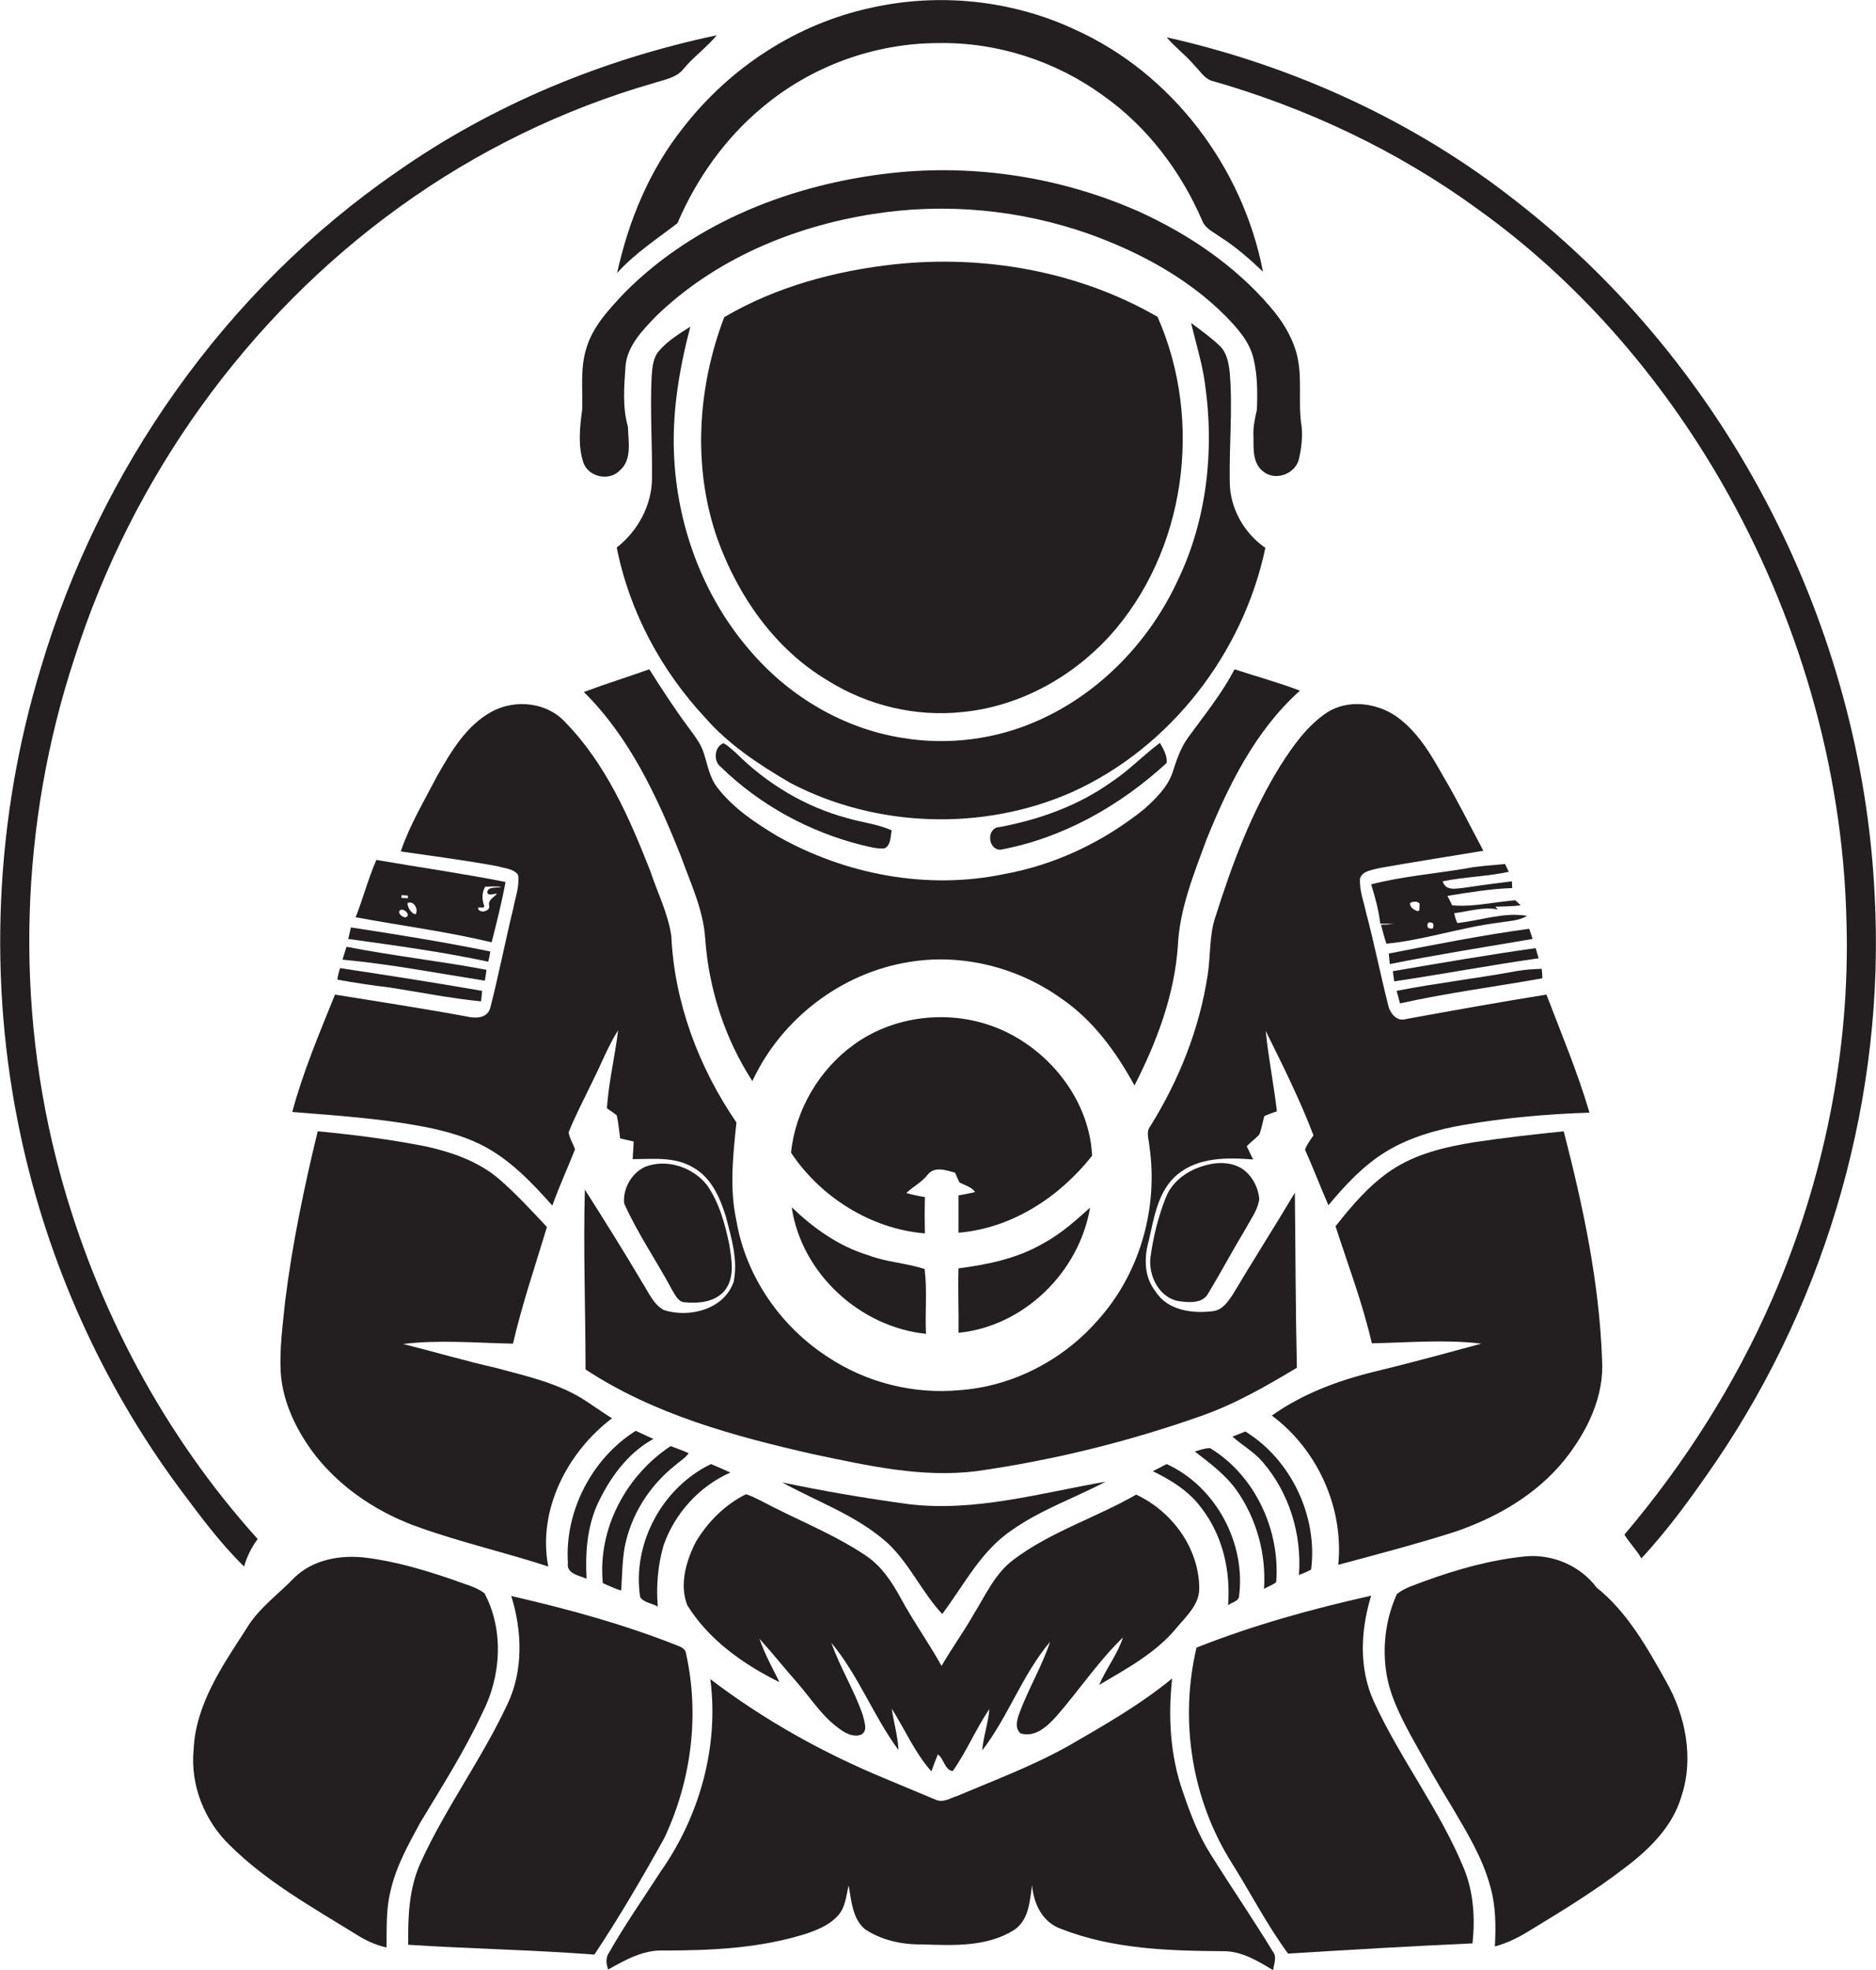 <?xml version="1.0" encoding="utf-8"?>
<!-- Generator: Adobe Illustrator 19.2.0, SVG Export Plug-In . SVG Version: 6.00 Build 0)  -->
<svg version="1.1" id="Layer_1" xmlns="http://www.w3.org/2000/svg" xmlns:xlink="http://www.w3.org/1999/xlink" x="0px" y="0px"
	 viewBox="0 0 553.3 580.7" enable-background="new 0 0 553.3 580.7" xml:space="preserve">
<g>
	<path fill="#231F20" d="M201.6,37.5c-10,12.5-16.2,27.5-19.6,43c5.2-5.8,11.7-10,17.8-14.7c5.6-13.1,14.1-25.1,25.1-34.2
		c14.4-12.1,33.1-18.9,51.9-18.9c17.3-0.3,34.6,5.3,48.6,15.5c13,9.2,22.9,22.3,29.2,36.9c0.9,2.3,3.3,3.3,5.2,4.7
		c4.6,2.9,8.7,6.5,12.7,10.3c-5.9-30.7-26.8-58.5-55.5-71.4C298.4,0,276.9-2.2,256.9,2.3C235,7,215.3,19.9,201.6,37.5z"/>
	<path fill="#231F20" d="M76,453.7c-27.6-30.6-47.5-68-58.3-107.8C4.2,296.3,5.9,242.7,22,193.9c16.9-53,50.8-100.5,96-133
		c22.6-16.3,48-28.7,74.8-36.4c3-1,6.7-1.5,8.8-4.2c3-3.6,6.8-6.3,9.8-9.9c-33.7,7.1-66.2,20.5-94.4,40.3
		C66.5,85.5,29.5,138.3,12.1,196.7c-13.6,44.5-15.8,92.6-6,138.1c8,37.4,24,73.1,46.8,103.9c6,8,11.9,16.1,19.1,23.1
		C72.8,458.9,74.2,456.1,76,453.7z"/>
	<path fill="#231F20" d="M552.9,263.8c-3.8-78.9-43-155.7-105.5-204.3C417.3,35.7,381.5,19.4,344.1,11c2.5,3,5.7,5.3,8.2,8.3
		c1.5,1.5,2.7,3.5,4.7,4.4c28.2,8,55.2,20.7,78.9,38c29.5,21.1,53.7,49.1,71.8,80.4c22.6,39.3,35.9,84.3,36.9,129.7
		c1.1,38-6.7,76.1-21.8,110.9c-11,25.3-25.9,48.7-43.7,69.7c1.5,2.5,3.6,4.5,5,7c8.2-8.8,15.2-18.6,22-28.5
		C539.2,382.2,556.1,322.6,552.9,263.8z"/>
	<path fill="#231F20" d="M382.4,104.2c-1.4-5.2-4.4-9.9-7.9-13.9c-10.4-12.1-23.9-21.2-38.3-27.8C313.3,52.3,287.8,48.3,263,51
		c-29,3.2-57.9,14.3-78.7,35.2c-4.6,4.9-9.5,10-11.4,16.6c-1.8,5.8-1,12-1.2,18c-0.7,5.2-1.3,10.7,0.4,15.7
		c1.6,4.2,7.6,5.4,10.7,2.2c3.7-3.2,2.5-8.6,2.4-12.9c-1.7-5.9-1.1-12-0.7-18c0.6-6,5-10.4,8.9-14.5c17.3-16.8,40.4-26.5,64-30.2
		c21.4-3.4,43.5-1.3,63.9,5.9c14.7,5.3,28.9,12.9,40.1,24.1c3.5,3.6,7.1,7.5,8.3,12.6c1.2,4.9,1.2,10.1,1,15.1c-0.6,2.6-1.2,5.3-1,8
		c0,3.5-0.3,7.9,3,10.3c3.5,2.7,9,0.7,10.3-3.4c0.8-3.2,1.2-6.6,0.9-9.9C382.7,118.6,384.3,111.2,382.4,104.2z"/>
	<path fill="#231F20" d="M244.1,200.6c11.8,7.4,26,10.8,39.8,9.3c16.5-1.6,31.9-10,43.1-22.1c22.8-25,28-63.7,14.4-94.4
		c-23.2-13.4-50.9-18.3-77.4-15.5c-17.5,1.9-35.1,6.6-50.4,15.6c-7.9,20.7-9.4,44.3-2,65.4C217.7,175.8,228.6,191.4,244.1,200.6z"/>
	<path fill="#231F20" d="M181.9,161.4c3.7,18.8,13.1,36.3,26.2,50.3c6.9,7.9,15.8,13.7,24.8,19c25.4,13.4,57.1,14.4,83.3,2.8
		c29-13.1,50.5-41,57-72c-6.3-4.3-10.5-11.8-10.5-19.5c-0.2-10.7,0.9-21.4,0-32.1c-0.3-2.8-0.8-5.8-2.9-7.9
		c-2.6-2.5-5.6-4.6-8.5-6.8c1.4,6,3.3,11.9,4.1,18c2.8,19.4,0.6,39.8-7.9,57.6c-8.3,18.1-23,33.5-41.3,41.6
		c-12.5,5.6-26.7,7.4-40.2,5.1c-17-2.7-32.7-11.9-44-24.8c-13.9-15.6-21.8-36-23.1-56.7c-0.9-13.4,1.3-26.7,4.7-39.7
		c-3.3,2.1-6.7,4.2-9.2,7.1c-1.8,2-2,4.9-2.2,7.5c-0.5,10,0.2,20,0.1,30C192.3,148.8,188.2,156.5,181.9,161.4z"/>
	<path fill="#231F20" d="M200.7,252.1c2.9,8.1,6.8,16.1,7.3,24.8c1.1,14.8,5.8,29.3,13.9,41.8c8.5-18.3,26.2-31.9,46.2-35.1
		c15.5-2.6,31.9,1.5,44.7,10.6c9.5,6.4,16.4,15.9,21.8,25.8c6.6-12.9,11.8-26.7,12.8-41.2c0.5-10.9,4.7-21.1,8.4-31.2
		c6.5-16.1,14.5-32.3,27.6-44c-6.3-2.4-12.9-4.2-19.3-6.3c-3.7,7.2-8.9,13.5-13.6,20c-2.3,3.1-3.5,6.8-4.7,10.5
		c-1.5,4.3-4.9,7.6-8.2,10.6c-12,9.7-26.4,16.6-41.6,19.3c-22.6,4.7-46.7,0.1-66.7-11.2c-6.5-3.9-13-8.2-17.7-14.3
		c-2.3-2.9-2.9-6.7-4-10.1c-0.9-3-3-5.5-4.8-8c-4-5.4-7.7-11.1-11.3-16.8c-6.4,2.3-12.9,4.3-19.3,6.7
		C185.6,217.2,193.8,234.8,200.7,252.1z"/>
	<path fill="#231F20" d="M411.7,211.1c-5.9-4-14.3-5-20.4-1c-5.8,3.9-9.9,9.7-13.6,15.5c-8.6,13.8-14.3,29.1-19.2,44.6
		c-1.9,5.5-1.4,11.4-2.3,17.1c-2.4,16-8.5,31.2-17,44.8c-1.3,1.7-0.3,3.9-0.2,5.8c2.7,18.3-2.9,37.8-15.4,51.5
		c-10.2,11.6-25,19.3-40.5,20.4c-13.6,1.3-27.6-2.2-39-9.8c-13.9-9-24.1-23.7-26.9-40.1c-2.1-9.6-1-19.4,0-29
		c-11.1-16.2-18.3-35.3-19.2-55c-1-6.7-4.1-12.8-6.2-19.1c-6.1-15.6-13.1-31.6-25-43.8c-5.4-6-14.8-7-21.8-3.2
		c-7.5,4.1-12,11.8-16.1,19c-3.8,7.3-8.1,14.5-10.7,22.2c9.6,1.4,19.2,2.6,28.7,4.4c2,0.6,4.6,0.7,5.9,2.5c0.5,3.3-0.8,6.6-1.4,9.8
		c-2.4,9.8-4.3,19.7-6.8,29.4c-0.8,3-4.1,3.2-6.7,2.6c-13-2.4-26.1-4.4-39.1-6.5c-4.6,11.4-9.4,22.7-12.6,34.6
		c12.3,1,24.7,1.8,36.9,4c6.3,1.1,12.7,2.7,18.5,5.5c8.5,4.2,15.1,11.1,21.3,18.1c2-5.6,4.5-11,6.7-16.6c-0.6-1.7-1.6-3.2-1.9-5
		c2.1-5.2,4.7-10.1,7.1-15.1c2.5-5,4.5-10.2,7.5-15c-0.9,7.7-2.8,15.3-3.3,23c0.9,0.7,2,1.3,2.9,2.1c0.5,2.2,0.7,4.5,1,6.8
		c1.3,0.3,2.7,0.6,4,0.9c-0.1,1.7-0.2,3.5-0.3,5.2c6,0,12.5-0.8,17.9,2.5c5.3,3,7.9,8.9,9.6,14.5c1.6,6.2,3.6,12.6,2.3,19.1
		c-2.8,8.2-13,10.8-20.6,8.4c-3.1-1.7-4.5-5.2-6.3-8c-5.5-9.3-11.2-18.4-17-27.5c-0.5,17.6,0.2,35.3,0.2,53
		c20.2,13.3,43.9,19.7,67.2,25c15.8,3.3,31.8,7,48,5c22.6-3.2,44.9-8.7,66.4-16.3c10-3.5,19.2-8.8,28.2-14.2
		c-0.4-17.2-0.4-34.4-0.6-51.6c-6,10.1-12.3,19.9-18.3,30c-1.4,2.1-3,4.5-5.7,4.9c-6.1,0.8-13.5-0.1-17.1-5.8
		c-3.4-4.3-3.4-9.9-2-14.9c1.6-6.9,2.7-14.8,8.5-19.6c6.2-5.1,14.7-5,22.3-4.4c-0.6-1.3-1.3-2.6-1.9-3.9c1.2-1.2,2.5-2.2,3.7-3.4
		c0.7-1.8,1-3.7,1.5-5.5c1.2-0.5,2.5-1,3.7-1.4c-0.9-7.9-2.5-15.7-3.3-23.7c5,10.1,10.1,20.3,14.1,30.8c-0.9,1.3-1.9,2.6-2.5,4.2
		c2.4,5.4,4.5,10.9,6.9,16.4c4.9-5.9,10.2-11.6,16.8-15.7c7-4.3,15.1-6.6,23.2-8c12.2-2.1,24.6-3.2,37-3.6
		c-3.5-11.9-8.3-23.3-12.7-34.8c-13.8,2.2-27.6,4.7-41.4,7.2c-2.8,0.9-4.8-1.8-5.3-4.2c-2.3-9.1-4.1-18.2-6.5-27.2
		c-0.7-3.3-2-6.6-1.8-10c0.8-2.4,3.7-2.5,5.7-3.1c10.2-1.8,20.5-3.4,30.7-5.1c-3.9-7.3-7.6-14.8-11.8-21.9
		C422,222.3,418,215.5,411.7,211.1z"/>
	<path fill="#231F20" d="M213.4,219.1c-2.7,0.9-3.1,5.3-0.8,7c11.5,11.2,26,19.1,41.5,23c2.2,0.5,4.5,1.2,6.8,1
		c1.9-1,1.7-3.5,2.1-5.3c-4.1-1.9-8.7-2.3-13-3.6c-12.5-3.3-23.9-10.2-33-19.3C215.8,220.9,214.7,219.8,213.4,219.1z"/>
	<path fill="#231F20" d="M294.9,243.8c-4,0.1-3.7,6.6,0.1,6.7c18.5-3.4,35.4-13,49.1-25.6c0.2-2.2-1-4.1-2-5.9
		c-5,3.7-9.2,8.2-14.4,11.6C318,237.5,306.6,241.6,294.9,243.8z"/>
	<path fill="#231F20" d="M149.1,260c-12.6-2.5-25.4-4.3-38.1-6.5c-2.4,5.5-3.9,11.3-6.1,16.9c13.4,2.5,26.9,4.2,40.1,7.4
		C146.5,271.9,148,266,149.1,260z M118.4,263.9c0.5,0,1.5,0.1,1.9,0.1l0,0.8c-0.5,0-1.5-0.1-1.9-0.1L118.4,263.9z M117.7,268.8
		c0.4-1.4,2.6-0.2,2.6,1C119.8,271.2,117.7,269.9,117.7,268.8z M122.6,269.5c-1.2,0-2.5-2.1-2.4-3.3
		C122,265.4,123.5,268,122.6,269.5z M144.3,267.1c0.2,1.6-2.7,2.2-3.3,0.8c0-1,1.9,0.3,1.8-0.9c-0.7-1.9-0.7-3.9,0.3-5.6
		c1.6-0.1,3.2-0.1,4.8,0c-1.3,0.5-3.7-0.2-4.2,1.5c0.1,1.5,2.1,0.4,2.9,0.6C145.7,264.5,143.8,265.3,144.3,267.1z"/>
	<path fill="#231F20" d="M102.7,276.8c13.8,1.9,27.7,3.8,41.3,6.7c0.2-0.7,0.5-2.2,0.6-3c-13.6-2.8-27.4-5-41.1-7.1
		C103.2,274.6,103,275.7,102.7,276.8z"/>
	<path fill="#231F20" d="M409.6,281.1c0.1,0.8,0.2,2.3,0.3,3.1c14-2.8,28-5,42.1-7.4c-0.3-1-0.6-2-1-3
		C437.1,275.7,423.4,278.4,409.6,281.1z"/>
	<path fill="#231F20" d="M101,282.9c14.1,1.3,28,4,42,6.2c0.1-0.8,0.4-2.4,0.5-3.2c-13.7-2.6-27.6-4.1-41.3-6.8
		C101.8,280.4,101.4,281.6,101,282.9z"/>
	<path fill="#231F20" d="M410.8,286.3c0.1,1,0.3,2,0.4,3c14.2-2.1,28.4-4.8,42.6-6.8c-0.3-1-0.6-2-0.9-3
		C438.8,281.5,424.8,283.9,410.8,286.3z"/>
	<path fill="#231F20" d="M99.5,288.8c5.1,0.9,10.2,1.7,15.4,2.3c9,1.4,17.9,3.2,27,4.1c0.1-0.8,0.2-2.3,0.3-3.1
		c-13.9-2.4-27.9-4.6-41.9-6.7C100,286.2,99.6,287.9,99.5,288.8z"/>
	<path fill="#231F20" d="M412.9,295.8c13.9-3.1,28-4.9,42-7.4c0-0.7-0.1-2.1-0.2-2.8c-2.3,0.1-4.7,0.2-7,0.6
		c-11.9,2.2-24,3.6-35.8,5.9C412.3,293.4,412.6,294.6,412.9,295.8z"/>
	<path fill="#231F20" d="M290.9,301.9c-13-4.1-27.9-2-39,6c-10.3,7.4-17.3,19.3-18.6,31.9c8.7,13.1,23.6,22.5,39.5,23.8
		c-0.1-3.6-0.1-7.2,0-10.7c-1.9-0.3-3.7-0.7-5.5-1.2c2-1.9,4.6-3.2,6.3-5.4c2-2.6,5.5-1.3,8.1-0.6c0.4,1,0.8,1.9,1.3,2.9
		c1.6,0.8,3.5,1.3,4.6,2.8c-1.6,0.4-3.3,0.7-4.9,1c0,3.7,0,7.3,0,11c15.7-1.3,29.8-10.5,39.4-22.7
		C321.3,323.1,307.6,307.1,290.9,301.9z"/>
	<path fill="#231F20" d="M180.5,418.1c-2.4-1.5-4.7-3.1-7.1-4.7c-8-5.5-17.7-7.6-26.9-10.1c-9.3-2.1-18.4-4.8-27.6-7.1
		c10.8-1.3,21.6-0.3,32.4-0.1c2.7-11.7,6.6-23,10-34.4c-4.6-4.9-9.1-9.8-14.2-14.2c-6-5.1-13.7-7.8-21.3-9.5
		c-10.6-2.1-21.4-3.5-32.1-4.5c-4,16.5-7.5,33.2-9.6,50.1c-0.7,7-1.7,14-1.3,21c0.6,9.1,4.9,17.6,10.4,24.7
		c7.9,9.9,18.9,17,30.8,21.1c12.4,4.4,25.2,7.3,37.7,11.4C158.5,445.2,167.3,428.1,180.5,418.1z"/>
	<path fill="#231F20" d="M429,451.6c12.4-4.2,24.2-11,32.5-21.3c6.6-8.3,11.7-18.6,11-29.5c-0.8-22.8-5.6-45.2-11.3-67.3
		c-8.8,0.9-17.6,1.9-26.3,3.2c-8.6,1.4-17.3,3.4-24.6,8.3c-6.5,4.4-11.6,10.4-16.4,16.5c3.7,11.5,8,22.7,10.7,34.5
		c10.8-0.2,21.6-1.2,32.3,0.1c-10.7,2.9-21.3,5.8-32.1,8.4c-10.5,2.6-20.8,6.5-29.7,12.8c13.5,10,21.3,27.3,19.6,44
		C406.2,458.2,417.7,455.2,429,451.6z"/>
	<path fill="#231F20" d="M201.9,383.9c4.1,0.4,8.9,0,11.8-3.4c3.1-3.8,2.1-9.1,1.4-13.6c-1.3-6.2-3-12.5-6.7-17.7
		c-4.2-5.2-11.9-7.7-18.2-5.2c-3.9,1.8-6.6,6.5-6.1,10.8c4,8.9,9.6,17,14.2,25.6C199.2,381.8,200,383.8,201.9,383.9z"/>
	<path fill="#231F20" d="M366.3,344.5c-3.7-2.3-8.4-1.9-12.3-0.5c-4.4,1.5-8.4,4.6-10.1,8.9c-2.3,5.7-3.8,11.8-4.6,17.9
		c-0.6,5.4,2.7,12,8.6,12.8c2.9,0.4,6.9,0.7,8.5-2.4c3.8-6.3,7.2-12.7,11-19c1.5-2.8,3.5-5.4,4-8.6
		C371.2,350.2,369.3,346.5,366.3,344.5z"/>
	<path fill="#231F20" d="M282.7,373.9c-0.2,6.3,0.1,12.7,0,19c19.3-1.9,35.6-17.9,38.8-36.9c-4.3,3.9-8.7,7.8-13.9,10.6
		C300,371,291.3,372.8,282.7,373.9z"/>
	<path fill="#231F20" d="M272.7,374.1c-5.5-1.8-11.3-2-16.7-4.1c-8.6-2.6-16-7.9-22.5-14.1c2.9,19.5,20.1,35.3,39.6,37.3
		C272.8,386.8,273.5,380.4,272.7,374.1z"/>
	<path fill="#231F20" d="M192.7,424.2c-1.7-0.8-3.5-1.6-5.2-2.4c-12.9,8.1-21,23.7-20,38.9c-0.5,3.3,3.3,3.7,5.5,4.7
		c-0.4-7.3,0.1-14.7,3-21.5C179.6,436,185,428.4,192.7,424.2z"/>
	<path fill="#231F20" d="M386.7,462.7c2-15.7-5.9-32.4-19.4-40.7c-1.3,0.5-2.5,1-3.8,1.5c2.9,2.6,6.5,4.6,9,7.6
		c7.8,9.1,11.5,21.3,10.6,33.2C384.4,463.8,385.6,463.3,386.7,462.7z"/>
	<path fill="#231F20" d="M183.2,468.9c0.3-4.2,0.3-8.4,1-12.6c1.8-9.6,7.3-18.3,14.9-24.3c1.3-1.2,3-2.1,4-3.6
		c-1.7-0.8-3.5-1.4-5.3-2.1c-13.2,8.7-21.6,24.5-20,40.4C179.6,467.5,181.3,468.3,183.2,468.9z"/>
	<path fill="#231F20" d="M376.4,466.4c1.2-15.4-6.3-31.5-19.5-39.5c-1.6,0-3.1,0.6-4.5,1c4.4,3.4,9,6.8,12.3,11.4
		c5.9,8.4,8.8,18.8,8.1,29.1C373.9,467.7,375.3,467.3,376.4,466.4z"/>
	<path fill="#231F20" d="M215.4,434.1c-1.9-0.9-3.8-1.7-5.7-2.5c-14.4,6.9-23.3,23.5-20.9,39.2c1.1,1.7,3.5,1.8,5.2,2.8
		c-0.5-6,0-12.1,1.7-18C199,446.1,206.3,438.1,215.4,434.1z"/>
	<path fill="#231F20" d="M365.4,470.9c2.2-15.8-6.7-32.6-21.3-39.3c-1.4,0.7-2.7,1.4-4.1,2.1c5.4,2.6,10.7,5.9,14.3,10.8
		c6.3,8.1,8.7,18.6,7.9,28.7C363.2,472.4,364.9,472.2,365.4,470.9z"/>
	<path fill="#231F20" d="M277.9,475.8c6.4-8.5,11.4-18.6,20.5-24.7c8.5-6,18.5-9.5,27.7-14.3c-19.2,3.3-38.5,9-58.2,6.6
		c-12.5-1.7-24.9-3.8-37.2-6.4c10.5,5.8,22.1,9.8,31.1,17.9C268.3,461,271.9,469.4,277.9,475.8z"/>
	<path fill="#231F20" d="M347,479.9c2.9-3.5,6.9-7,6.7-12c-0.2-11.7-8.1-22.4-18.6-27.3c-11.8,6.8-25.2,10.9-36.2,19.2
		c-5.5,4.1-8.3,10.6-11.8,16.2c-2.9,5.1-6.4,9.9-9.4,15.1c-3.8-6.8-8.3-13.1-12-19.9c-2.6-4.8-5.7-9.5-10.3-12.6
		c-9.7-6.5-20.7-10.7-31-16.2c-1.5-0.7-2.9-1.5-4.4-1.9c-6.1,3-11.2,8.1-14.7,13.9c-2.9,5.6-5,12.6-2.6,18.8
		c6.3,10.2,16.5,17.4,27.2,22.7c-2.1-4.2-4.4-8.4-5.9-12.8c3.8,4.2,7.3,8.6,11.1,12.9c4,4.6,7.3,9.9,12.3,13.5
		c1.8,1.4,4.2,2.7,6.5,1.9c2.2-1.1,1-3.8,0.6-5.7c-2.5-7.4-6.7-14-9.3-21.4c8,9.6,12.4,21.6,19.8,31.6c-0.2-4.1-1.4-8.1-2-12.2
		c3.9,6.1,6.8,13,11.7,18.5c0.6-1.7,1.2-3.3,1.9-5c1.8,1.2,2,4.6,4.4,4.9c4.1-5.8,6.8-12.4,10.8-18.3c-0.3,4.1-1.8,8.1-2.1,12.2
		c7.7-10,11.8-22.3,20-32c-2.4,7.3-6.5,14-9.1,21.2c-0.7,1.9-1.3,4.3,0.4,5.8c4.4,1.3,8-2.2,10.7-5.2c6.6-7.6,12.2-16,19.5-23.1
		c-1.6,5-5,9.2-7,14C332.3,491.9,340.9,487.3,347,479.9z"/>
	<path fill="#231F20" d="M142.2,505.1c5.6-10.8,6.5-24.5,0.7-35.4c-2.6-2-6-2.7-9-3.9c-8.5-2.9-17.1-5.5-26-6.6
		c-7.4-0.9-15.5,0.5-21,5.8c-4.9,5.1-10.8,9.2-14.4,15.4c-7,10.8-14.8,22.1-15.4,35.4c-1,10.4,3.2,21,10.7,28.2
		c10.8,10.7,24.2,18.2,37,26.1c2.8,1.8,5.9,3.3,9.2,4c0.1-5.4-0.2-11,1.1-16.3c1.6-7.4,5.3-14,8.9-20.6
		C130.4,526.6,137,516.2,142.2,505.1z"/>
	<path fill="#231F20" d="M470.9,468c-4.8-6.4-12.9-9.9-20.9-9.2c-10.2,1-20.2,3.8-29.8,7.3c-2.8,1.1-5.8,1.9-8.2,3.8
		c-3.1,6.8-4.2,14.5-3.3,21.9c0.8,7.2,4.1,13.7,7.5,20c3.9,7,7.8,14,12,20.8c4.4,7.5,9,14.9,11.3,23.4c1.7,5.8,1.7,11.8,1.4,17.8
		c3.7-1,7.1-2.7,10.3-4.7c9.7-5.9,19.4-11.8,28.3-18.7c7-5.3,13.7-11.9,16.3-20.5c3.9-11.4,1.4-24.1-4.5-34.4
		C485.7,485.5,479.9,475.2,470.9,468z"/>
	<path fill="#231F20" d="M202.3,487.3c-0.2-1.3-1.5-1.8-2.5-2.2c-15.9-6.3-32.4-10.8-49-14.6c3.2,10.3,3.6,21.9-1.1,31.8
		c-7.5,16.1-18.2,30.5-25.6,46.7c-3.5,7.6-3.8,16-3.7,24.3c18.3,1.2,36.6,1.5,54.9,2.9c7.4-11.1,14.1-22.6,20.6-34.3
		C203.9,525,206.4,505.5,202.3,487.3z"/>
	<path fill="#231F20" d="M405.2,501.6c-4.5-9.8-3.9-21.1-0.8-31.2c-17.5,3.9-34.8,8.7-51.5,15.3c-5.1,21.5-1.4,44.8,10.4,63.5
		c5.6,8.9,10.4,18.3,16.6,26.7c18.1-1.1,36.3-2.2,54.4-3c0.8-7.4,0.3-15.1-2.5-22C424.7,533.6,413,518.6,405.2,501.6z"/>
	<path fill="#231F20" d="M357.1,546.7c-3.7-5.8-6.1-12.2-8.3-18.7c-3.7-10.6-4.3-22.1-3.1-33.2c-9.5,7.8-20.2,13.9-30.8,20
		c-10.4,5.8-21.6,10-32.5,14.6c-2,0.6-4.1,2.1-6.3,1.2c-4.9-2-9.7-4.1-14.6-6.1c-18.5-7.6-36.1-17.4-52-29.5
		c2.6,19.9-3.2,40.5-14.7,56.8c-5.1,7.9-10.5,15.6-15.1,23.7c-1.1,1.5-1,3.4-0.3,5.1c5.1-2.9,10.5-5.9,16.6-5.6
		c14.1,0,28.4-0.7,41.9-5c3.5-1.2,7.1-2.7,9.5-5.6c2-2.4,2.2-5.7,2.9-8.6c0.8,4.5,1.1,9.8,4.8,12.9c4.9,3.3,11,4.6,16.9,4.5
		c9.1,0.3,19,0.8,27-4.2c4.5-2.9,4.7-8.6,5.4-13.3c0.4,5.5,3.1,11,8.5,12.9c15.2,6,31.9,6.5,48,6.6c5.4,0,10.1,2.9,14.6,5.6
		c0.2-1.8,1.2-3.9-0.1-5.5C369.5,565.6,363.1,556.3,357.1,546.7z"/>
	<path fill="#231F20" d="M443.9,254.7c-4,0.4-8.1,0.6-12,1.4c-9.2,1.5-18.5,2.3-27.5,4.6c1.2,3.8,2.2,7.6,2.7,11.6
		c1.3,0,2.7,0,4,0.1c-1.3,0.1-2.6,0.2-3.8,0.2c0.5,1.9,1,3.8,1.6,5.6c11.2-1.1,21.9-4.8,33.1-6.2c2.9-0.5,5.9-0.5,8.4-2
		c-6.9-1.2-13.7,1.4-20.6,2.1c-0.4-0.9-0.7-1.9-0.9-2.9c1.4-0.2,2.8-0.4,4.2-0.7c2.9-0.5,5.8-1,8.7-0.4l-0.8-0.8
		c2.5-0.1,5-0.1,7.5-0.4c-0.4-0.4-1.2-1.2-1.6-1.5c-5.1,0.4-10.1,1.5-15.2,1.6c-1.1,0-2.3,0-3.4-0.1c-0.5-1-0.9-1.9-1.4-2.8
		c6.3-1,12.7-2.1,19.1-2.3c0-0.5-0.1-1.5-0.1-2c-4.7,0.6-9.4,1.2-14,1.9c-2.4,0.2-5.5,1.1-6.4-1.9c6.4-1.3,13-1.4,19.5-2.8
		C444.7,256.3,444.1,255.3,443.9,254.7z M418.6,268.4l-0.5,0.2c-1-0.3-2.4-1.2-2.2-2.4c0.8-0.5,2.2-0.6,2.8,0.2
		C418.7,266.9,418.6,267.9,418.6,268.4z M422.6,273.7c-1.5,0.2-1.9-0.4-1.4-1.7C422.6,271.7,423.1,272.3,422.6,273.7z"/>
</g>
</svg>
